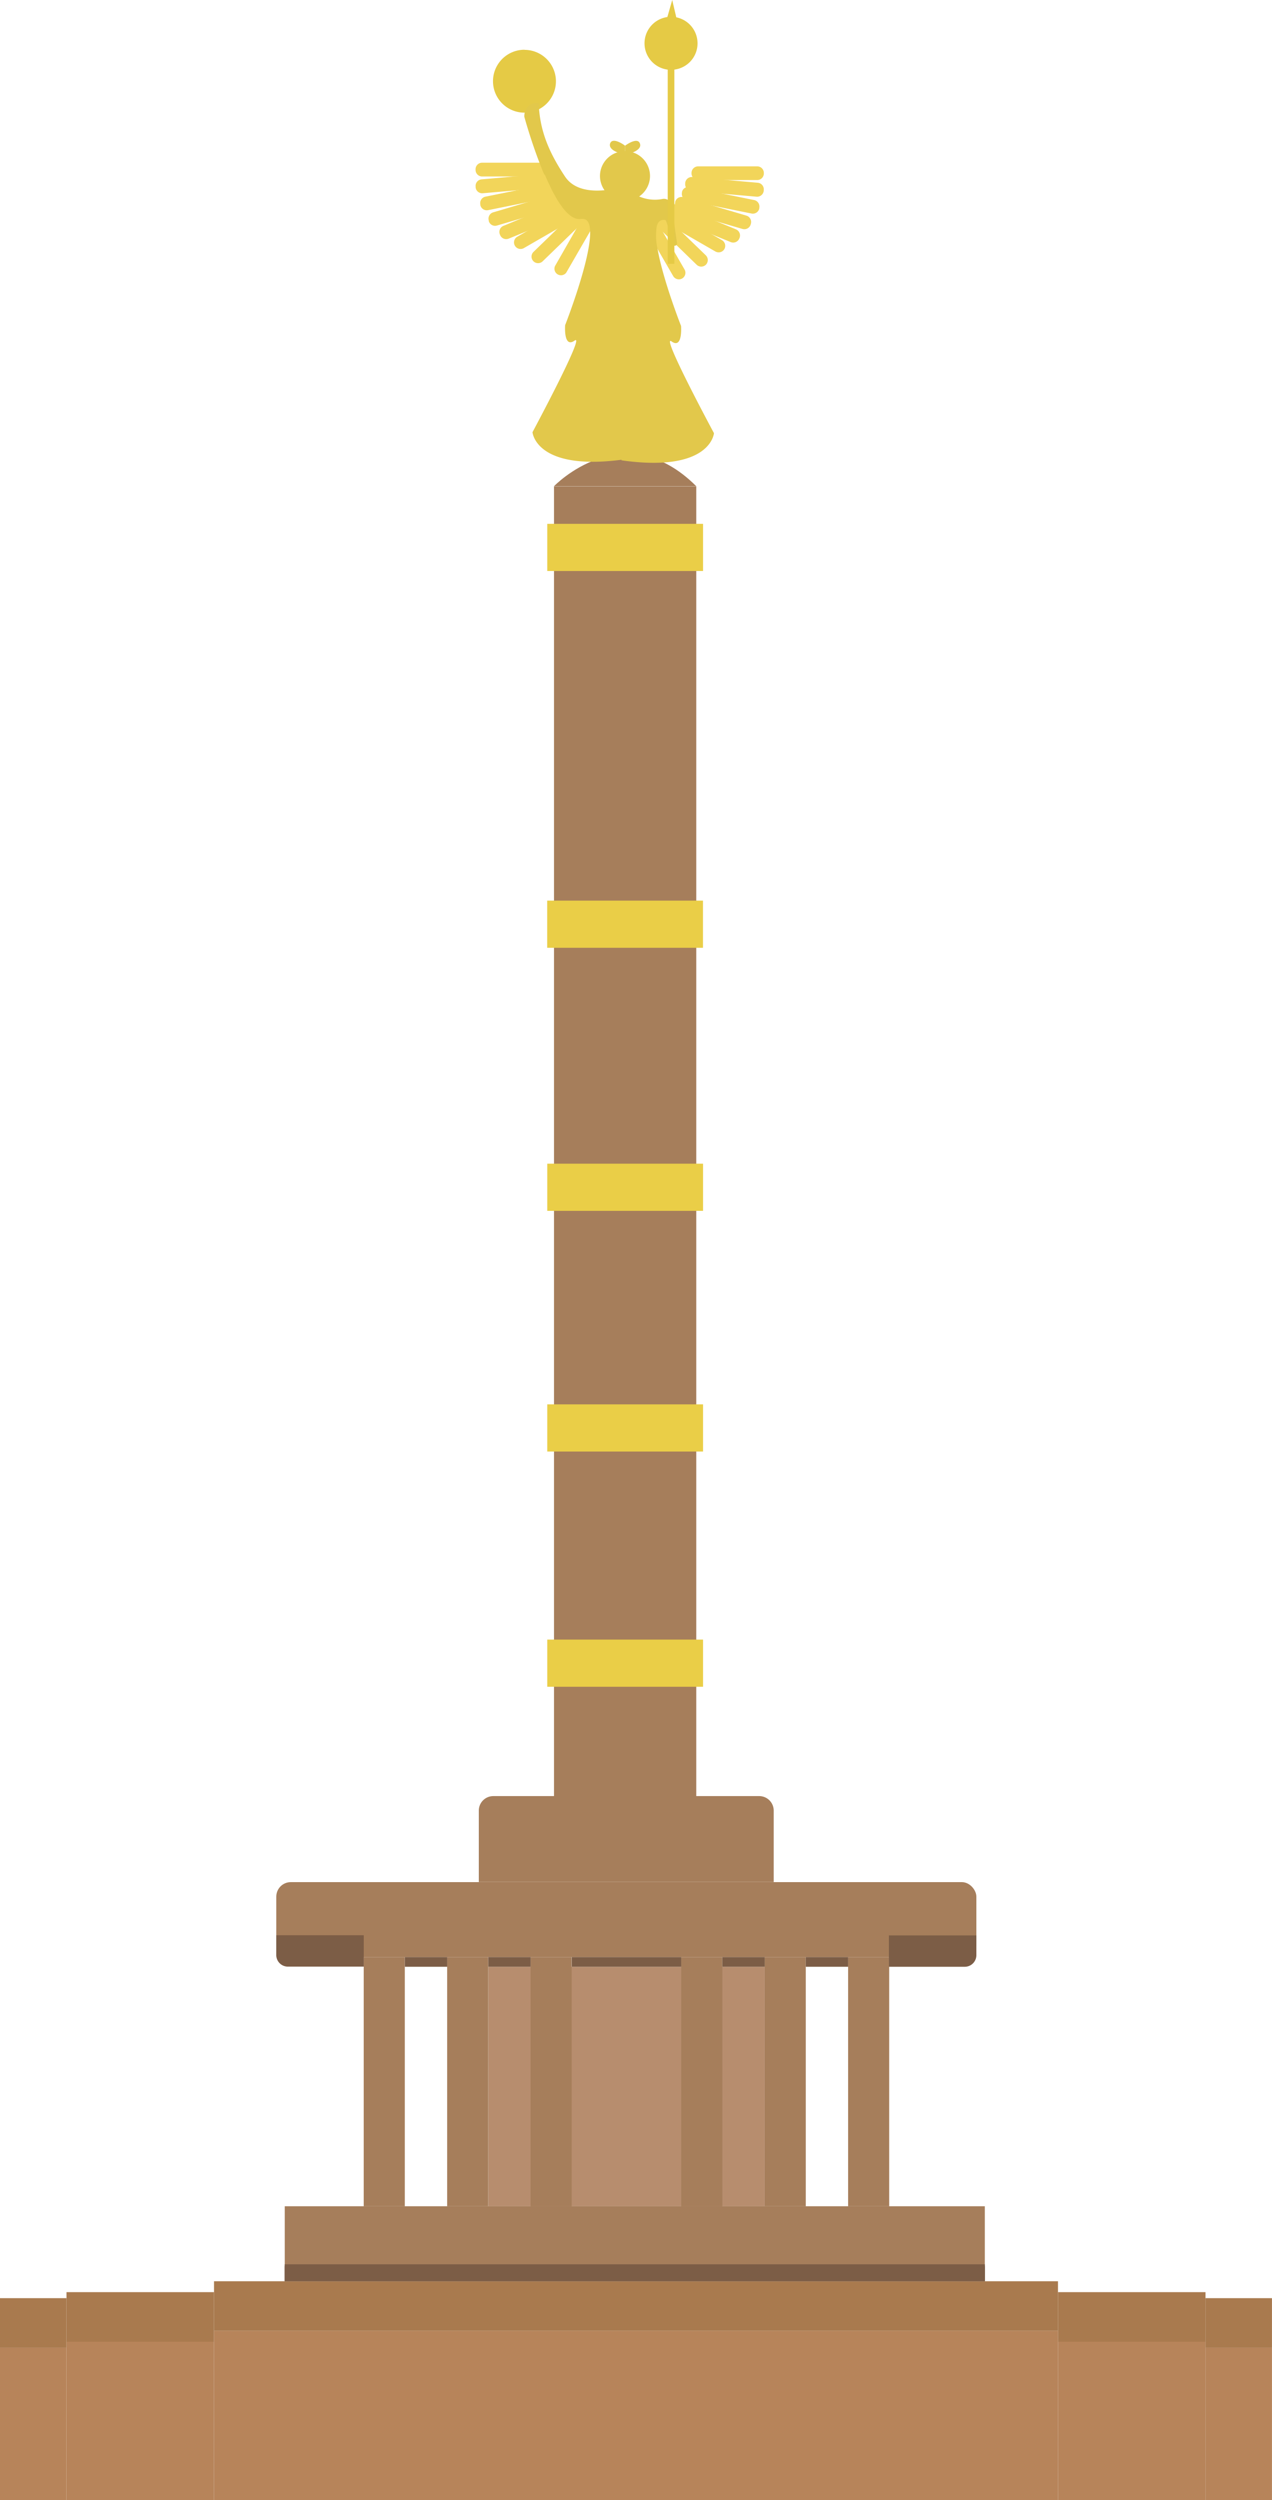 <svg xmlns="http://www.w3.org/2000/svg" viewBox="0 0 350.67 689.04"><defs><style>.cls-1{fill:#b78d6e;}.cls-2{fill:#a67e5b;}.cls-3{fill:#b7845a;}.cls-4{fill:#a97a4e;}.cls-5{fill:#e2c84b;}.cls-6{fill:#f2d55a;}.cls-7{fill:#e5ca45;}.cls-8{fill:#eace47;}.cls-9{fill:#7c5d46;}</style></defs><title>Friedenssäule</title><g id="Ebene_2" data-name="Ebene 2"><g id="Siegessäule"><g id="Statue"><rect class="cls-1" x="134.61" y="542.04" width="76.2" height="66"/><rect class="cls-2" x="78.5" y="608.04" width="193" height="20.67"/><rect class="cls-3" y="647.04" width="18.33" height="42"/><rect class="cls-3" x="332.33" y="647.04" width="18.33" height="42"/><rect class="cls-3" x="18.33" y="645.37" width="40.67" height="43.67"/><rect class="cls-3" x="291.67" y="645.37" width="40.67" height="43.67"/><rect class="cls-3" x="59" y="642.37" width="232.67" height="46.67"/><rect class="cls-4" x="59" y="628.71" width="232.67" height="13.67"/><rect class="cls-4" x="18.33" y="631.71" width="40.67" height="13.67"/><rect class="cls-4" x="291.67" y="631.71" width="40.67" height="13.67"/><rect class="cls-4" y="633.37" width="18.33" height="13.67"/><rect class="cls-4" x="332.33" y="633.37" width="18.33" height="13.67"/><rect class="cls-2" x="76.17" y="518.71" width="193" height="20.67" rx="4" ry="4"/><rect class="cls-2" x="100.27" y="539.37" width="11.33" height="68.67"/><rect class="cls-2" x="123.27" y="539.37" width="11.33" height="68.67"/><rect class="cls-2" x="146.27" y="539.37" width="11.33" height="68.67"/><rect class="cls-2" x="187.81" y="539.37" width="11.33" height="68.67"/><rect class="cls-2" x="210.81" y="539.37" width="11.33" height="68.67"/><rect class="cls-2" x="233.81" y="539.37" width="11.33" height="68.67"/><path class="cls-2" d="M136,495h73.3a4,4,0,0,1,4,4v19.68a0,0,0,0,1,0,0H132a0,0,0,0,1,0,0V499A4,4,0,0,1,136,495Z"/><rect class="cls-2" x="152.73" y="134.04" width="39.22" height="361"/><path class="cls-2" d="M152.73,134s19.19-20,39.22,0Z"/><path class="cls-5" d="M179.2,48.5a6.86,6.86,0,0,1-3,5.65,6.75,6.75,0,0,1-3.91,1.23h0a6.14,6.14,0,0,1-1-.08,6.91,6.91,0,0,1-5.89-6.8A6.86,6.86,0,0,1,170.16,42a6.7,6.7,0,0,1,2.16-.35h0a6.7,6.7,0,0,1,2.16.35A6.87,6.87,0,0,1,179.2,48.5Z"/><path class="cls-6" d="M210.58,47.62v.18a1.82,1.82,0,0,1-1.81,1.82H192.45a1.81,1.81,0,0,1-1.49-.78,1.88,1.88,0,0,1-.32-1v-.18a1.82,1.82,0,0,1,1.81-1.81h16.32A1.82,1.82,0,0,1,210.58,47.62Z"/><path class="cls-7" d="M144.58,15.23a7.15,7.15,0,0,0,0,14.3,4.93,4.93,0,0,0,.67,0,.58.58,0,0,0,.19,0h0a4.08,4.08,0,0,0,.61-.1l.51-.13a6,6,0,0,0,.84-.29l.52-.25c.19-.1.36-.21.53-.32h0a7,7,0,0,0,1.89-1.8,1.94,1.94,0,0,0,.23-.33.24.24,0,0,0,.06-.11,3.5,3.5,0,0,0,.32-.56c.07-.14.14-.28.2-.42s.14-.35.2-.53l.06-.19a6.52,6.52,0,0,0,.26-1.33,5.84,5.84,0,0,0,0-.73A7.15,7.15,0,0,0,144.58,15.23Zm0-1.52a8.67,8.67,0,0,0,0,17.34h.11a8.58,8.58,0,0,0,4-1h0a8.67,8.67,0,0,0-4.09-16.31Z"/><path class="cls-7" d="M192.3,11.94a7.28,7.28,0,0,1-6.39,7.24,5.61,5.61,0,0,1-.92.07,6.84,6.84,0,0,1-.91-.06,7.31,7.31,0,1,1,8.22-7.25Z"/><polygon class="cls-7" points="183.68 5.75 185.32 0 186.64 5.63 183.68 5.75"/><path class="cls-5" d="M172.33,40.13v2.5h0a12,12,0,0,1-2.16-.65c-1.15-.48-2.28-1.25-2-2.35.62-2.08,4,.39,4.12.5Z"/><path class="cls-5" d="M174.49,42a11.82,11.82,0,0,1-2.16.65v-2.5s3.5-2.63,4.12-.5C176.78,40.73,175.65,41.5,174.49,42Z"/><path class="cls-6" d="M151,46.69v.18a1.77,1.77,0,0,1-.33,1,2.07,2.07,0,0,1-.5.48,1.82,1.82,0,0,1-1,.29H132.92a1.82,1.82,0,0,1-1.82-1.81v-.18a1.82,1.82,0,0,1,1.82-1.81h16.32A1.82,1.82,0,0,1,151,46.69Z"/><path class="cls-6" d="M152.76,49.72a1.82,1.82,0,0,1-.21,1,1.78,1.78,0,0,1-.88.81,1.73,1.73,0,0,1-.55.15l-8.84.78-9.16.8a1.82,1.82,0,0,1-2-1.65v-.18a1.81,1.81,0,0,1,1.65-2l9.11-.8L150,48l.68-.06h.06a1.82,1.82,0,0,1,2,1.64Z"/><path class="cls-6" d="M153.5,53.33A1.63,1.63,0,0,1,153,54a1.7,1.7,0,0,1-.73.34l-6.88,1.39-10.83,2.19a1.82,1.82,0,0,1-2.14-1.41l0-.18a1.8,1.8,0,0,1,1.42-2.13l8.5-1.72,9-1.82.24,0a1.71,1.71,0,0,1,1.07.13A1.79,1.79,0,0,1,153.62,52l0,.18A1.68,1.68,0,0,1,153.5,53.33Z"/><path class="cls-6" d="M155.61,55.36a1.85,1.85,0,0,1-.84,1.47,1.75,1.75,0,0,1-.46.21l-10.1,3L137,62.16a1.8,1.8,0,0,1-2.25-1.22l0-.17a1.8,1.8,0,0,1,1.22-2.25l9.45-2.8,7.35-2.18.52-.15a1.32,1.32,0,0,1,.27-.06,1.82,1.82,0,0,1,2,1.28l.05.17A1.67,1.67,0,0,1,155.61,55.36Z"/><path class="cls-6" d="M156.95,58.92l-.24.1L145.4,63.65l-5.17,2.12a1.81,1.81,0,0,1-2.36-1l-.07-.17a1.81,1.81,0,0,1,1-2.36L144.21,60l9.95-4.07,1.35-.56a.3.3,0,0,1,.1,0,1.81,1.81,0,0,1,2.26,1l.06.15v0A1.83,1.83,0,0,1,156.95,58.92Z"/><path class="cls-6" d="M159.22,59.86l-.62.36-5,2.86-9.18,5.3a1.81,1.81,0,0,1-1.81-3.14l2.75-1.59,10.13-5.85,1.88-1.08a1.63,1.63,0,0,1,.52-.19,1.2,1.2,0,0,1,.38,0,1.83,1.83,0,0,1,1.49.76l.09.14A1.83,1.83,0,0,1,159.22,59.86Z"/><path class="cls-6" d="M161.86,60.17l-.38.37L158.91,63l-9.29,9a1.81,1.81,0,0,1-2.56,0,1.81,1.81,0,0,1,0-2.56l6.54-6.35,3.67-3.56,2-2a1.46,1.46,0,0,1,.47-.32,1.7,1.7,0,0,1,.79-.19,1.85,1.85,0,0,1,1.31.55,1.41,1.41,0,0,1,.24.32A1.83,1.83,0,0,1,161.86,60.17Z"/><path class="cls-6" d="M164.62,60.39l-1.9,3.3L156.1,75.15A1.81,1.81,0,0,1,153,73.33L158.91,63l1.55-2.68,1-1.77a1.9,1.9,0,0,1,.66-.66,1.87,1.87,0,0,1,.92-.25,1.81,1.81,0,0,1,1.56,2.72Z"/><path class="cls-6" d="M210.55,52.38l0,.18a1.83,1.83,0,0,1-2,1.65l-9.17-.81-8.83-.78a1.83,1.83,0,0,1-1.65-2l0-.18a1.82,1.82,0,0,1,2-1.65H191l8.88.78,9.06.8A1.81,1.81,0,0,1,210.55,52.38Z"/><path class="cls-6" d="M209.33,57.26l0,.17a1.81,1.81,0,0,1-2.13,1.42l-10.74-2.17-7-1.41A1.84,1.84,0,0,1,188,53.13l0-.17a1.77,1.77,0,0,1,1.06-1.3,1.7,1.7,0,0,1,1.07-.12l9.2,1.86,8.51,1.72A1.82,1.82,0,0,1,209.33,57.26Z"/><path class="cls-6" d="M207,61.7l-.05.18a1.82,1.82,0,0,1-2.25,1.22L197.51,61l-10.14-3a1.82,1.82,0,0,1-1.29-1.67,1.65,1.65,0,0,1,.07-.58l0-.17a1.8,1.8,0,0,1,2-1.28,1.28,1.28,0,0,1,.27,0l8,2.36,9.36,2.77A1.82,1.82,0,0,1,207,61.7Z"/><path class="cls-6" d="M203.89,65.55l-.07.17a1.82,1.82,0,0,1-2.37,1l-5.18-2.12-10.36-4.25-.17-.07-1-.41a2,2,0,0,1-.66-.46,1.82,1.82,0,0,1-.33-1.9v0l.06-.14a1.83,1.83,0,0,1,1.31-1.09,1.71,1.71,0,0,1,.78,0,.48.48,0,0,1,.17.05.29.29,0,0,1,.1,0L197.51,61l5.39,2.21A1.83,1.83,0,0,1,203.89,65.55Z"/><path class="cls-6" d="M199.7,68.65a1.82,1.82,0,0,1-1.57.9,1.88,1.88,0,0,1-.91-.24L188,64l-1.91-1.11-.21-.12-1.83-1-.12-.07-1.5-.87-.11-.08a1.8,1.8,0,0,1-.55-2.39,1,1,0,0,1,.09-.13,1.8,1.8,0,0,1,1.49-.78,1.24,1.24,0,0,1,.38,0,1.91,1.91,0,0,1,.32.09l.2.1,1.19.69.44.25,10.36,6L199,66.17A1.82,1.82,0,0,1,199.7,68.65Z"/><path class="cls-6" d="M194.63,72.93a1.85,1.85,0,0,1-1.31.55,1.81,1.81,0,0,1-1.26-.51l-5.55-5.39-.6-.58-.7-.67-1.13-1.11-1.32-1.28-1.63-1.57-1.3-1.27a1.81,1.81,0,0,1-.28-2.24,1.41,1.41,0,0,1,.24-.32,1.77,1.77,0,0,1,1.3-.55,1.64,1.64,0,0,1,.8.2,1.55,1.55,0,0,1,.46.31l1.73,1.68,1.83,1.77L186,62l2,2,6.56,6.35A1.84,1.84,0,0,1,194.63,72.93Z"/><path class="cls-6" d="M188.06,76.75a1.81,1.81,0,0,1-.9.24,1.83,1.83,0,0,1-1.58-.91l-4.19-7.25-4.33-7.5a1.81,1.81,0,0,1,1.57-2.72,1.87,1.87,0,0,1,.92.25,1.76,1.76,0,0,1,.65.65l1.21,2.09,1.35,2.34,1.32,2.29,1.83,3.17,2.81,4.87A1.82,1.82,0,0,1,188.06,76.75Z"/><path class="cls-5" d="M196.83,119.38s-.82,10.68-24.5,7.62h0l-1-.14s0,0,0-.13c.25-2.6.06-56.51,0-71.43,0-2.14,0-3.47,0-3.75V51.5a.12.12,0,0,1,0,0h0c.12.09.45.32.93.63h0a22.2,22.2,0,0,0,3.91,2,11,11,0,0,0,6.36.73,2.08,2.08,0,0,1,1.48.17,2,2,0,0,1,1.05,1.18,2.34,2.34,0,0,1,.09.38l.25,1.73.27,1.92.17,1.17.09.6.12.87.59,4.11a.62.62,0,0,1-.2.57.69.69,0,0,1-.6.15.62.62,0,0,1-.47-.48c-.08-.31-.15-.62-.23-.92-.41-1.68-.8-3.23-1.13-4.29l-.12-.38c-.2-.63-.38-1-.5-1a2.11,2.11,0,0,0-1.11.08,1.8,1.8,0,0,0-.94.89,3.85,3.85,0,0,0-.28.77,17.19,17.19,0,0,0,.26,6.46c1.57,8.66,6.44,21,6.44,21s.5,6.5-2.63,4.25S196.83,119.38,196.83,119.38Z"/><rect class="cls-7" x="184.08" y="18.54" width="1.83" height="54.17"/><path class="cls-5" d="M172.32,126.58a0,0,0,0,0,0,0h0l-1,.13c-23.71,3.08-24.52-7.6-24.52-7.6s14.75-27.5,11.62-25.25-2.62-4.25-2.62-4.25,7.18-18.26,6.89-25.94c-.06-1.58-.43-2.71-1.24-3.15a1.83,1.83,0,0,0-1-.19,1.24,1.24,0,0,0-.27,0,3.11,3.11,0,0,1-1.59-.16,5.13,5.13,0,0,1-1.29-.7,6.62,6.62,0,0,1-.6-.5,10.58,10.58,0,0,1-1.18-1.22c-.26-.3-.51-.63-.76-1s-.41-.57-.61-.88c-.41-.61-.81-1.27-1.19-2-.09-.15-.18-.3-.26-.45-.35-.64-.7-1.31-1-2-.14-.29-.29-.59-.43-.89-.35-.74-.69-1.49-1-2.26L150,48c-.44-1-.85-2.06-1.25-3.09-2.54-6.58-4.21-12.75-4.21-12.75a4.16,4.16,0,0,1,.11-1.08,3.39,3.39,0,0,1,.76-1.58,3.48,3.48,0,0,1,3-1.09.4.4,0,0,1,.11,0c0,.55.05,1.1.09,1.64.54,6.75,3,12.36,7.16,18.61,2.44,3.67,7.1,4.12,10.85,3.77a27.73,27.73,0,0,0,4.65-.85h.06c.53-.15.87-.27.93-.29h0s0,.32,0,.92v.57c0,.68,0,1.57,0,2.64C172.25,71,172,125.68,172.32,126.58Z"/><rect class="cls-8" x="150.87" y="144.37" width="42.95" height="13"/><rect class="cls-8" x="150.87" y="320.71" width="42.95" height="13"/><rect class="cls-8" x="150.85" y="248.21" width="42.95" height="13"/><rect class="cls-8" x="150.87" y="387.04" width="42.95" height="13"/><rect class="cls-8" x="150.87" y="451.87" width="42.95" height="13"/><rect class="cls-9" x="78.5" y="624.54" width="193" height="4.17"/><rect class="cls-9" x="111.61" y="539.37" width="11.67" height="2.67"/><path class="cls-9" d="M76.17,533.35h24.11a0,0,0,0,1,0,0V542a0,0,0,0,1,0,0H79.36a3.2,3.2,0,0,1-3.2-3.2v-5.49A0,0,0,0,1,76.17,533.35Z"/><path class="cls-9" d="M248.26,533.35h20.91a0,0,0,0,1,0,0V542a0,0,0,0,1,0,0H245.06a0,0,0,0,1,0,0v-5.49A3.2,3.2,0,0,1,248.26,533.35Z" transform="translate(514.23 1075.39) rotate(-180)"/><rect class="cls-9" x="134.61" y="539.37" width="11.67" height="2.67"/><rect class="cls-9" x="157.64" y="539.37" width="30.17" height="2.67"/><rect class="cls-9" x="78.5" y="624.04" width="193" height="4.67"/><rect class="cls-9" x="199.14" y="539.37" width="11.67" height="2.67"/><rect class="cls-9" x="222.14" y="539.37" width="11.67" height="2.67"/></g></g></g></svg>